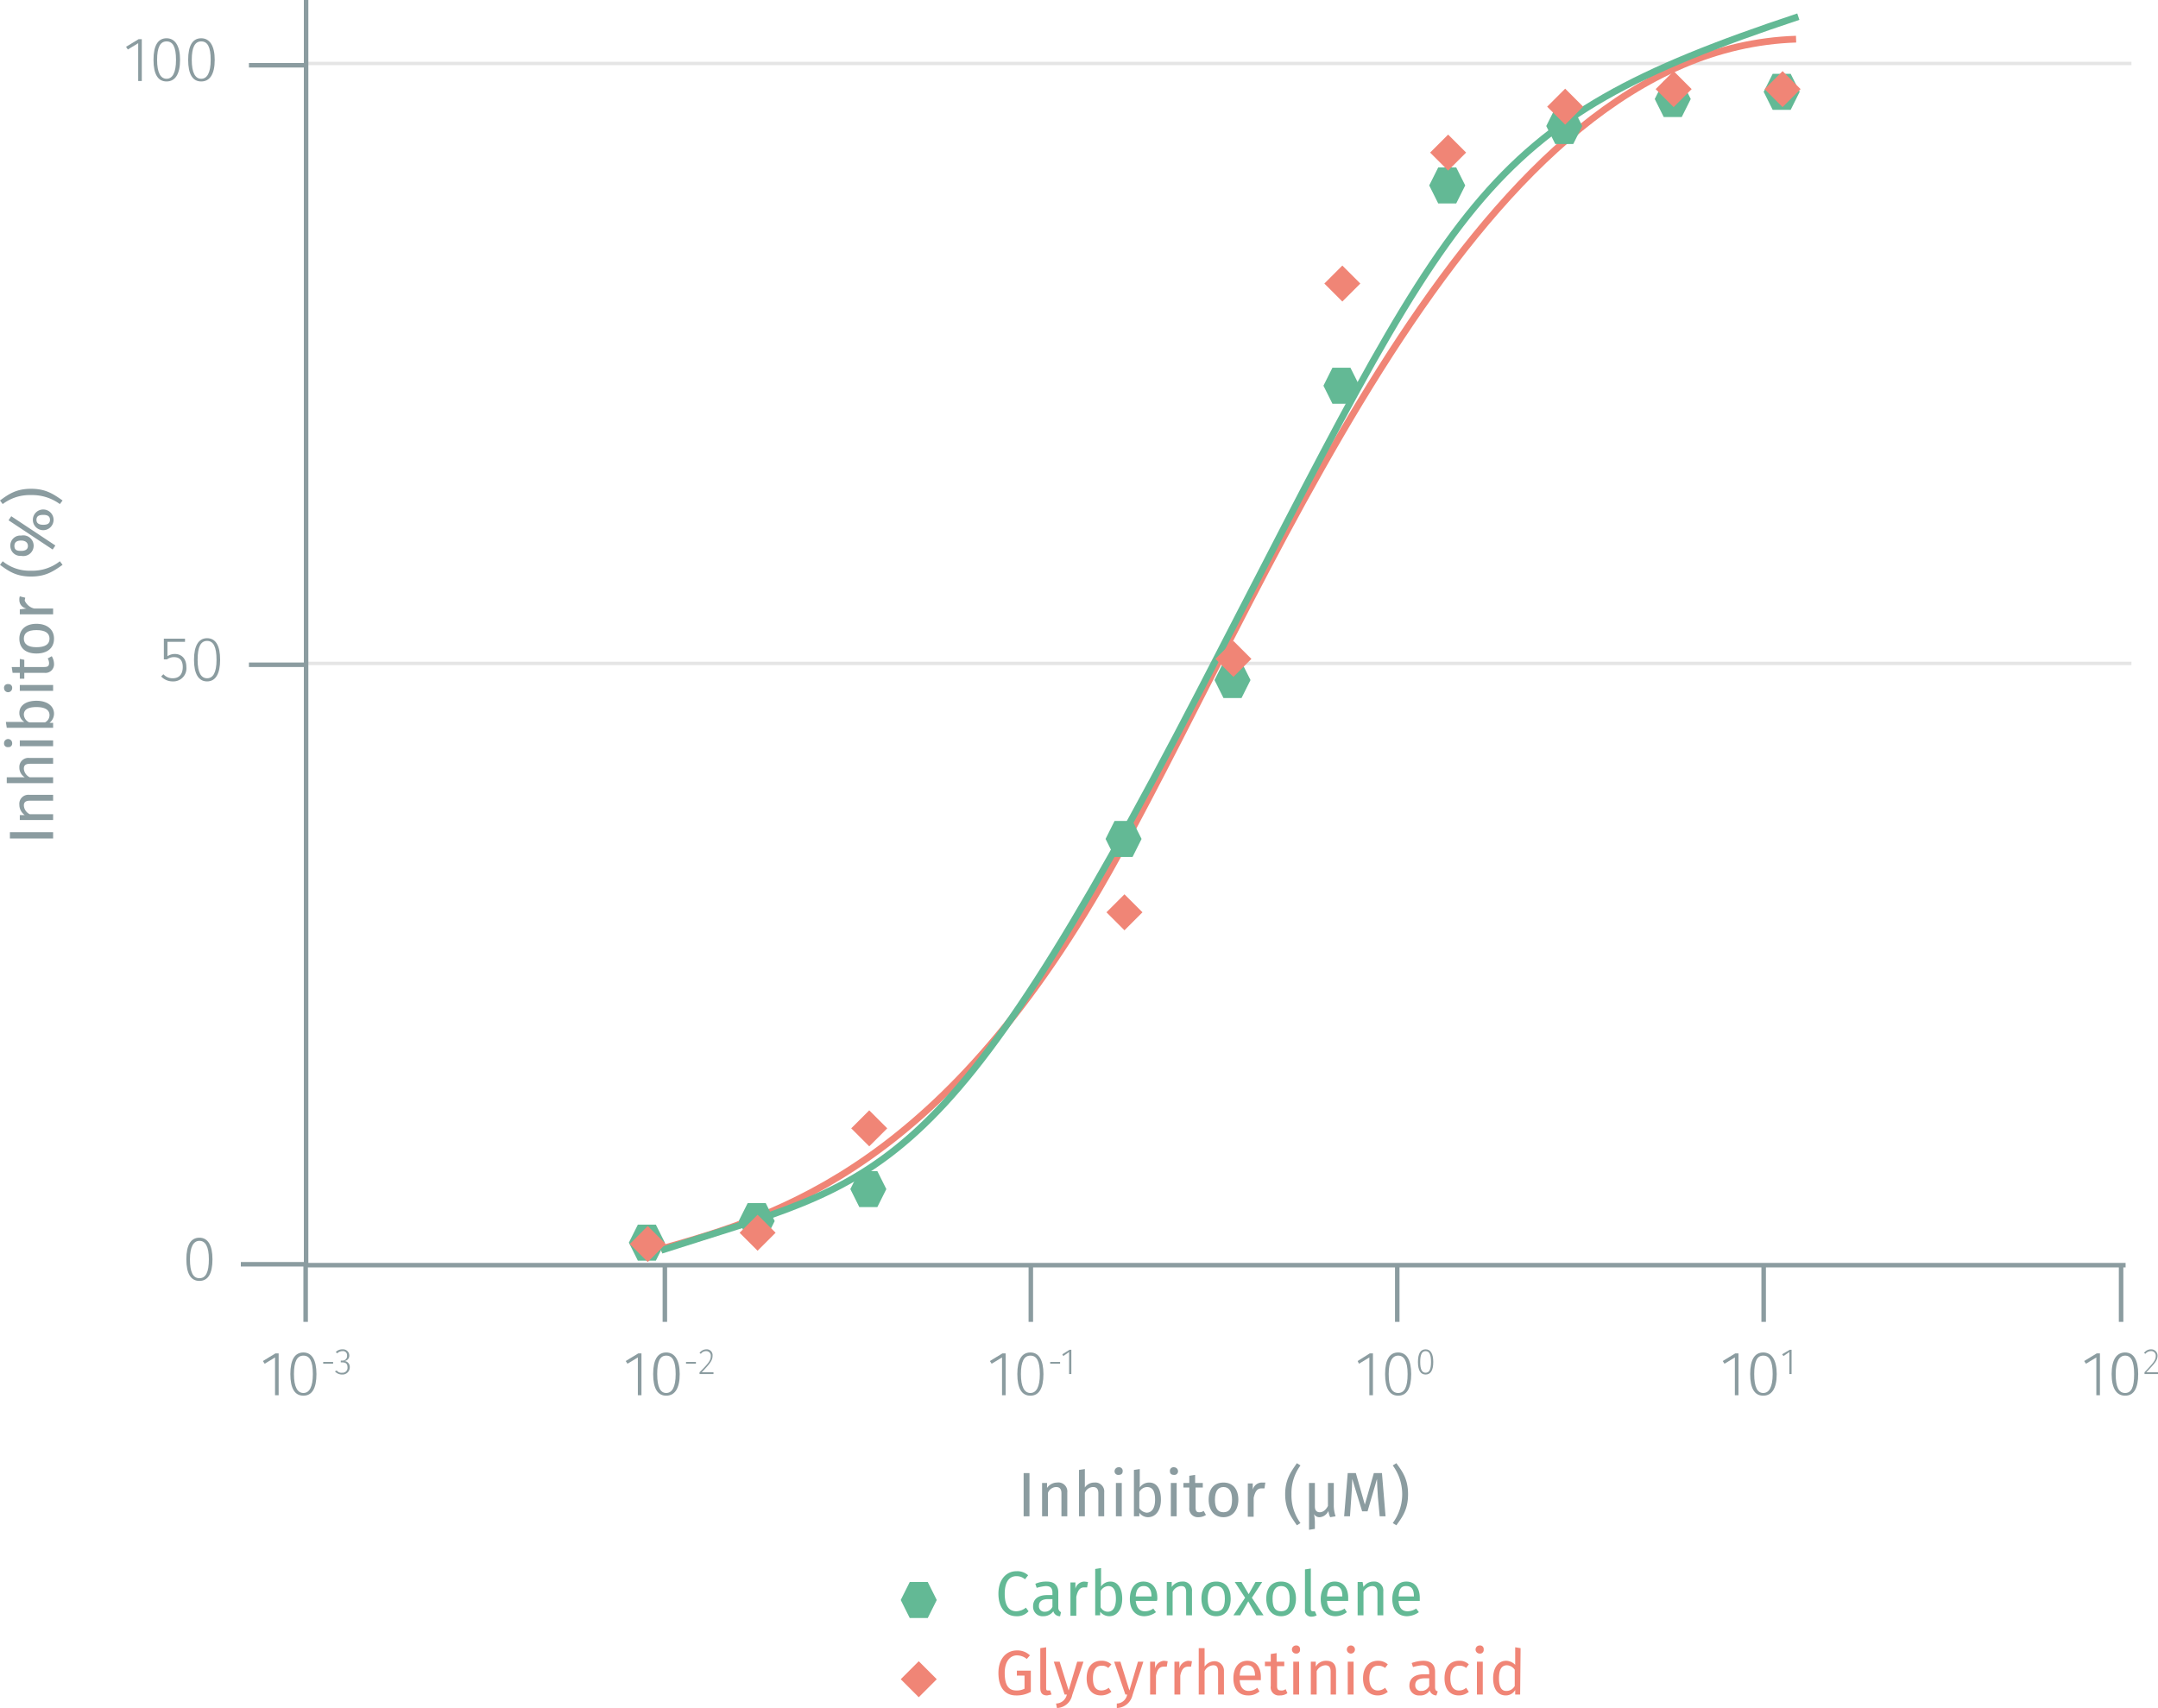 <svg xmlns="http://www.w3.org/2000/svg" xmlns:xlink="http://www.w3.org/1999/xlink" viewBox="0 0 479.4 379.5"><defs><symbol id="_6-green-hexagon" data-name="6-green-hexagon" viewBox="0 0 8 8"><polygon points="6 0 2 0 0 4 2 8 6 8 8 4 6 0" fill="#63b995"/></symbol><symbol id="_5-red-diamond" data-name="5-red-diamond" viewBox="0 0 8 8"><polyline points="4 0 8 4 4 8 0 4" fill="#f08576"/></symbol></defs><title>assay-validation_cortisol-1</title><line x1="55.3" y1="147.7" x2="68.3" y2="147.7" fill="none" stroke="#8b9ca0" stroke-miterlimit="10"/><line x1="55.3" y1="14.5" x2="68.3" y2="14.5" fill="none" stroke="#8b9ca0" stroke-miterlimit="10"/><line x1="147.7" y1="293.7" x2="147.7" y2="281.1" fill="none" stroke="#8b9ca0" stroke-miterlimit="10"/><line x1="229" y1="293.7" x2="229" y2="281.1" fill="none" stroke="#8b9ca0" stroke-miterlimit="10"/><line x1="310.4" y1="293.7" x2="310.4" y2="281.1" fill="none" stroke="#8b9ca0" stroke-miterlimit="10"/><line x1="391.8" y1="293.7" x2="391.8" y2="281.1" fill="none" stroke="#8b9ca0" stroke-miterlimit="10"/><line x1="471.2" y1="293.7" x2="471.2" y2="281.1" fill="none" stroke="#8b9ca0" stroke-miterlimit="10"/><line x1="473.5" y1="147.4" x2="68" y2="147.4" fill="none" stroke="#e5e5e5" stroke-miterlimit="10" stroke-width="0.75"/><line x1="473.5" y1="14.1" x2="68" y2="14.1" fill="none" stroke="#e5e5e5" stroke-miterlimit="10" stroke-width="0.75"/><polyline points="67.9 293.7 67.9 281.1 109.7 281.1 472.2 281.1" fill="none" stroke="#8b9ca0" stroke-miterlimit="10"/><polyline points="53.5 280.9 68 280.9 68 0" fill="none" stroke="#8b9ca0" stroke-miterlimit="10"/><path d="M146.8,277.5c26.3-7.4,63.6-18.5,101.1-86.6S328.6,11,399,8.7" transform="translate(0)" fill="none" stroke="#f08576" stroke-miterlimit="10" stroke-width="1.5"/><path d="M146.9,277.8c49.3-16,62-13,119.6-124.2s61.1-126,133-149.9" transform="translate(0)" fill="none" stroke="#63b995" stroke-miterlimit="10" stroke-width="1.5"/><g style="isolation:isolate"><path d="M465.7,310v-8.4l-2.3,1.4-.4-.6,2.8-1.7h.7V310Z" transform="translate(0)" fill="#8b9ca0"/><path d="M475,305.3c0,3.2-1,4.8-2.9,4.8s-3-1.6-3-4.8,1.1-4.8,3-4.8S475,302.2,475,305.3Zm-5,0c0,2.9.7,4.2,2.1,4.2s2-1.3,2-4.2-.7-4.1-2-4.1S470,302.5,470,305.3Z" transform="translate(0)" fill="#8b9ca0"/></g><g style="isolation:isolate"><path d="M479.3,301.2c0,1.1-.7,1.8-2.5,3.7h2.6v.4h-3v-.4c2-2.1,2.5-2.7,2.5-3.6a1,1,0,0,0-1.1-1.1,1.6,1.6,0,0,0-1.2.6l-.3-.2a1.9,1.9,0,0,1,1.6-.8A1.4,1.4,0,0,1,479.3,301.2Z" transform="translate(0)" fill="#8b9ca0"/></g><g style="isolation:isolate"><path d="M385.4,310v-8.4l-2.3,1.4-.4-.6,2.8-1.7h.7V310Z" transform="translate(0)" fill="#8b9ca0"/><path d="M394.7,305.3c0,3.2-1.1,4.8-3,4.8s-2.9-1.6-2.9-4.8,1-4.8,2.9-4.8S394.7,302.2,394.7,305.3Zm-5,0c0,2.9.7,4.2,2,4.2s2.1-1.3,2.1-4.2-.7-4.1-2.1-4.1S389.7,302.5,389.7,305.3Z" transform="translate(0)" fill="#8b9ca0"/></g><g style="isolation:isolate"><path d="M397.5,305.3v-4.9l-1.3.9-.3-.4,1.7-1h.4v5.4Z" transform="translate(0)" fill="#8b9ca0"/></g><g style="isolation:isolate"><path d="M304.2,310v-8.4l-2.3,1.4-.3-.6,2.7-1.7h.7V310Z" transform="translate(0)" fill="#8b9ca0"/><path d="M313.5,305.3c0,3.2-1,4.8-2.9,4.8s-2.9-1.6-2.9-4.8,1-4.8,2.9-4.8S313.5,302.2,313.5,305.3Zm-5,0c0,2.9.7,4.2,2.1,4.2s2.1-1.3,2.1-4.2-.8-4.1-2.1-4.1S308.5,302.5,308.5,305.3Z" transform="translate(0)" fill="#8b9ca0"/></g><g style="isolation:isolate"><path d="M318.4,302.6c0,1.9-.6,2.8-1.7,2.8s-1.7-.9-1.7-2.8.6-2.8,1.7-2.8S318.4,300.8,318.4,302.6Zm-2.9,0c0,1.7.4,2.4,1.2,2.4s1.2-.7,1.2-2.4-.4-2.4-1.2-2.4S315.5,300.9,315.5,302.6Z" transform="translate(0)" fill="#8b9ca0"/></g><g style="isolation:isolate"><path d="M222.6,310v-8.4l-2.3,1.4-.4-.6,2.8-1.7h.7V310Z" transform="translate(0)" fill="#8b9ca0"/><path d="M231.8,305.3c0,3.2-1,4.8-2.9,4.8s-2.9-1.6-2.9-4.8,1-4.8,2.9-4.8S231.8,302.2,231.8,305.3Zm-5,0c0,2.9.8,4.2,2.1,4.2s2.1-1.3,2.1-4.2-.7-4.1-2.1-4.1S226.8,302.5,226.8,305.3Z" transform="translate(0)" fill="#8b9ca0"/></g><g style="isolation:isolate"><path d="M235.5,302.6v.4h-2.2v-.4Z" transform="translate(0)" fill="#8b9ca0"/><path d="M237.5,305.3v-4.9l-1.3.9-.2-.4,1.6-1h.4v5.4Z" transform="translate(0)" fill="#8b9ca0"/></g><g style="isolation:isolate"><path d="M141.7,310v-8.4l-2.3,1.4-.4-.6,2.8-1.7h.7V310Z" transform="translate(0)" fill="#8b9ca0"/><path d="M151,305.3c0,3.2-1.1,4.8-3,4.8s-2.9-1.6-2.9-4.8,1-4.8,2.9-4.8S151,302.2,151,305.3Zm-5,0c0,2.9.7,4.2,2,4.2s2.1-1.3,2.1-4.2-.7-4.1-2.1-4.1S146,302.5,146,305.3Z" transform="translate(0)" fill="#8b9ca0"/></g><g style="isolation:isolate"><path d="M154.6,302.6v.4h-2.2v-.4Z" transform="translate(0)" fill="#8b9ca0"/><path d="M158.3,301.2c0,1.1-.6,1.8-2.4,3.7h2.6v.4h-3.1v-.4c2.1-2.1,2.5-2.7,2.5-3.6a1,1,0,0,0-1-1.1,1.4,1.4,0,0,0-1.2.6l-.3-.2a1.9,1.9,0,0,1,1.5-.8A1.3,1.3,0,0,1,158.3,301.2Z" transform="translate(0)" fill="#8b9ca0"/></g><g style="isolation:isolate"><path d="M61.1,310v-8.4L58.8,303l-.4-.6,2.8-1.7h.7V310Z" transform="translate(0)" fill="#8b9ca0"/><path d="M70.3,305.3c0,3.2-1,4.8-2.9,4.8s-2.9-1.6-2.9-4.8,1-4.8,2.9-4.8S70.3,302.2,70.3,305.3Zm-5,0c0,2.9.8,4.2,2.1,4.2s2.1-1.3,2.1-4.2-.7-4.1-2.1-4.1S65.3,302.5,65.3,305.3Z" transform="translate(0)" fill="#8b9ca0"/></g><g style="isolation:isolate"><path d="M74,302.6v.4H71.8v-.4Z" transform="translate(0)" fill="#8b9ca0"/><path d="M77.6,301.2a1.2,1.2,0,0,1-1.1,1.2,1.3,1.3,0,0,1,1.2,1.4,1.6,1.6,0,0,1-1.7,1.6,2.1,2.1,0,0,1-1.6-.7l.4-.2a1.3,1.3,0,0,0,1.2.5,1.1,1.1,0,0,0,1.2-1.2c0-.8-.4-1.1-1.2-1.1h-.3v-.4H76a1,1,0,0,0,1.1-1.1.9.9,0,0,0-1-1,1.7,1.7,0,0,0-1.2.5l-.3-.3a2,2,0,0,1,1.5-.6A1.4,1.4,0,0,1,77.6,301.2Z" transform="translate(0)" fill="#8b9ca0"/></g><g style="isolation:isolate"><path d="M47.2,279.8c0,3.2-1,4.8-2.9,4.8s-2.9-1.6-2.9-4.8,1-4.8,2.9-4.8S47.2,276.7,47.2,279.8Zm-5,0c0,2.9.7,4.2,2.1,4.2s2.1-1.3,2.1-4.2-.8-4.1-2.1-4.1S42.2,277,42.2,279.8Z" transform="translate(0)" fill="#8b9ca0"/></g><g style="isolation:isolate"><path d="M37.2,142.6v3.2a3,3,0,0,1,1.6-.5c1.6,0,2.6,1.1,2.6,2.9a2.9,2.9,0,0,1-3,3.2,3.5,3.5,0,0,1-2.6-1.1l.5-.5a2.7,2.7,0,0,0,2.1.9c1.4,0,2.2-.9,2.2-2.5s-.8-2.2-2-2.2a2.7,2.7,0,0,0-1.5.5h-.7v-4.6h4.7v.7Z" transform="translate(0)" fill="#8b9ca0"/><path d="M48.9,146.6c0,3.1-1,4.8-2.9,4.8s-2.9-1.7-2.9-4.8,1-4.8,2.9-4.8S48.9,143.4,48.9,146.6Zm-5,0c0,2.9.8,4.1,2.1,4.1s2.1-1.2,2.1-4.1-.7-4.2-2.1-4.2S43.9,143.7,43.9,146.6Z" transform="translate(0)" fill="#8b9ca0"/></g><g style="isolation:isolate"><path d="M30.7,18V9.6L28.4,11l-.4-.6,2.8-1.7h.7V18Z" transform="translate(0)" fill="#8b9ca0"/><path d="M40,13.3c0,3.2-1.1,4.8-3,4.8s-2.9-1.6-2.9-4.8,1-4.8,2.9-4.8S40,10.2,40,13.3Zm-5.1,0c0,2.9.8,4.2,2.1,4.2s2.1-1.3,2.1-4.2S38.4,9.2,37,9.2,34.9,10.5,34.9,13.3Z" transform="translate(0)" fill="#8b9ca0"/><path d="M47.7,13.3c0,3.2-1.1,4.8-3,4.8s-2.9-1.6-2.9-4.8,1-4.8,2.9-4.8S47.7,10.2,47.7,13.3Zm-5.1,0c0,2.9.8,4.2,2.1,4.2s2.1-1.3,2.1-4.2-.7-4.1-2.1-4.1S42.6,10.5,42.6,13.3Z" transform="translate(0)" fill="#8b9ca0"/></g><g style="isolation:isolate"><path d="M227.4,336.9v-9.6h1.3v9.6Z" transform="translate(0)" fill="#8b9ca0"/><path d="M237.1,331.6v5.3h-1.3v-5.1c0-1.1-.5-1.4-1.2-1.4a2,2,0,0,0-1.8,1.3v5.2h-1.3v-7.4h1.1v1.1a2.7,2.7,0,0,1,2.2-1.2A2,2,0,0,1,237.1,331.6Z" transform="translate(0)" fill="#8b9ca0"/><path d="M245.3,331.6v5.3H244v-5.1c0-1.1-.5-1.4-1.2-1.4a2,2,0,0,0-1.8,1.3v5.2h-1.3V326.6l1.3-.2v4.1a2.5,2.5,0,0,1,2.1-1.1A2,2,0,0,1,245.3,331.6Z" transform="translate(0)" fill="#8b9ca0"/><path d="M249.4,326.9c0,.5-.3.8-.9.8a.8.8,0,0,1-.9-.8.9.9,0,0,1,.9-.9A.8.8,0,0,1,249.4,326.9Zm-1.5,10v-7.4h1.3v7.4Z" transform="translate(0)" fill="#8b9ca0"/><path d="M257.9,333.2c0,2.3-1.1,3.9-2.9,3.9a2.4,2.4,0,0,1-1.9-1v.8h-1.2V326.6l1.3-.2v4.1a2.5,2.5,0,0,1,2.1-1.1C256.9,329.4,257.9,330.7,257.9,333.2Zm-1.3,0c0-2.1-.7-2.8-1.8-2.8a2,2,0,0,0-1.7,1.1v3.6a2.3,2.3,0,0,0,1.6,1C255.8,336.1,256.6,335.2,256.6,333.2Z" transform="translate(0)" fill="#8b9ca0"/><path d="M261.7,326.9a.8.8,0,0,1-.9.8c-.6,0-.9-.3-.9-.8a.8.8,0,0,1,.9-.9A.9.9,0,0,1,261.7,326.9Zm-1.6,10v-7.4h1.3v7.4Z" transform="translate(0)" fill="#8b9ca0"/><path d="M266.2,337.1a1.9,1.9,0,0,1-2-2.1v-4.5h-1.3v-1h1.3v-1.6l1.3-.2v1.8h1.7v1h-1.6v4.4c0,.8.2,1.1.8,1.1a1.7,1.7,0,0,0,1-.3l.5.9A3,3,0,0,1,266.2,337.1Z" transform="translate(0)" fill="#8b9ca0"/><path d="M275.1,333.2c0,2.3-1.3,3.9-3.3,3.9s-3.3-1.5-3.3-3.9,1.2-3.8,3.3-3.8S275.1,330.9,275.1,333.2Zm-5.2,0c0,1.9.6,2.8,1.9,2.8s1.9-.9,1.9-2.8-.7-2.8-1.9-2.8S269.9,331.3,269.9,333.2Z" transform="translate(0)" fill="#8b9ca0"/><path d="M281.1,329.4l-.2,1.3h-.7c-.9,0-1.4.7-1.7,2.1v4.2h-1.3v-7.4h1.1V331a2.1,2.1,0,0,1,2-1.6Z" transform="translate(0)" fill="#8b9ca0"/><path d="M286.9,332a10.4,10.4,0,0,0,2,6.4l-.8.5c-1.3-1.9-2.6-3.6-2.6-6.9s1.3-5,2.6-6.9l.8.5A10.4,10.4,0,0,0,286.9,332Z" transform="translate(0)" fill="#8b9ca0"/><path d="M296.7,336.9l-1.2.2a4.3,4.3,0,0,1-.4-1.4h0a2.3,2.3,0,0,1-1.9,1.4,1.4,1.4,0,0,1-1.3-.7,8.4,8.4,0,0,1,.2,1.9v1.4l-1.3.2V329.5h1.3v5.2c0,1,.5,1.3,1.1,1.3s1.3-.4,1.8-1.4v-5.1h1.3v4.9A7.6,7.6,0,0,0,296.7,336.9Z" transform="translate(0)" fill="#8b9ca0"/><path d="M306.5,336.9l-.4-4.3c-.1-1.6-.2-3.2-.2-4l-2.1,7.2h-1.2l-2.2-7.2c0,1.1-.1,2.6-.2,4l-.3,4.3h-1.3l.8-9.6h1.8l2,7,2-7H307l.8,9.6Z" transform="translate(0)" fill="#8b9ca0"/><path d="M312.8,332c0,3.3-1.2,5-2.6,6.9l-.8-.5a10.8,10.8,0,0,0,0-12.8l.8-.5C311.6,327,312.8,328.7,312.8,332Z" transform="translate(0)" fill="#8b9ca0"/></g><g style="isolation:isolate"><path d="M11.8,186.3H2.2v-1.4h9.6Z" transform="translate(0)" fill="#8b9ca0"/><path d="M6.5,176.6h5.3v1.3H6.7c-1.1,0-1.4.4-1.4,1.1a2.3,2.3,0,0,0,1.3,1.9h5.2v1.3H4.4v-1.1H5.5a2.8,2.8,0,0,1-1.2-2.3A2,2,0,0,1,6.5,176.6Z" transform="translate(0)" fill="#8b9ca0"/><path d="M6.5,168.4h5.3v1.3H6.7c-1.1,0-1.4.4-1.4,1.1a2.3,2.3,0,0,0,1.3,1.9h5.2V174H1.5v-1.3H5.5a2.5,2.5,0,0,1-1.2-2.2A2,2,0,0,1,6.5,168.4Z" transform="translate(0)" fill="#8b9ca0"/><path d="M1.8,164.2a.9.9,0,0,1,.9.9.8.8,0,0,1-.9.9.8.8,0,0,1-.9-.9A.9.9,0,0,1,1.8,164.2Zm10,1.6H4.4v-1.3h7.4Z" transform="translate(0)" fill="#8b9ca0"/><path d="M8.1,155.7c2.3,0,3.9,1.1,3.9,2.9a2.6,2.6,0,0,1-1,2h.8v1.1H1.5l-.2-1.3H5.4a2.3,2.3,0,0,1-1.1-2C4.3,156.8,5.7,155.7,8.1,155.7Zm0,1.4c-2.1,0-2.8.7-2.8,1.7a2,2,0,0,0,1.2,1.7H10a1.8,1.8,0,0,0,1-1.6C11,157.8,10.1,157.1,8.1,157.1Z" transform="translate(0)" fill="#8b9ca0"/><path d="M1.8,152a.8.8,0,0,1,.9.9.9.9,0,1,1-1.8,0A.8.8,0,0,1,1.8,152Zm10,1.5H4.4v-1.3h7.4Z" transform="translate(0)" fill="#8b9ca0"/><path d="M12,147.5a1.9,1.9,0,0,1-2.1,2H5.4v1.3h-1v-1.3H2.8l-.2-1.3H4.4v-1.8l1,.2v1.6H9.8c.8,0,1.1-.2,1.1-.9a2.2,2.2,0,0,0-.3-1l.9-.5A3.4,3.4,0,0,1,12,147.5Z" transform="translate(0)" fill="#8b9ca0"/><path d="M8.1,138.6c2.3,0,3.9,1.2,3.9,3.3s-1.5,3.3-3.9,3.3-3.8-1.2-3.8-3.3S5.8,138.6,8.1,138.6Zm0,5.2c2,0,2.9-.7,2.9-1.9s-.9-1.9-2.9-1.9-2.8.7-2.8,1.9S6.2,143.8,8.1,143.8Z" transform="translate(0)" fill="#8b9ca0"/><path d="M4.4,132.5l1.2.3c0,.2-.1.4-.1.6s.7,1.5,2.1,1.8h4.2v1.3H4.4v-1.1l1.5-.2a1.9,1.9,0,0,1-1.6-1.9A2.2,2.2,0,0,1,4.4,132.5Z" transform="translate(0)" fill="#8b9ca0"/><path d="M6.9,126.8a9.8,9.8,0,0,0,6.4-2.1l.6.8c-2,1.4-3.7,2.6-7,2.6s-5-1.2-6.9-2.6l.6-.8A9.4,9.4,0,0,0,6.9,126.8Z" transform="translate(0)" fill="#8b9ca0"/><path d="M12.3,121.2l-.6.9-9.8-6.5.6-.9ZM4.7,119a2.3,2.3,0,1,1,0,4.5,2.2,2.2,0,0,1-2.4-2.2A2.2,2.2,0,0,1,4.7,119Zm0,3.4c.7,0,1.5-.2,1.5-1.1s-.8-1.2-1.5-1.2-1.5.2-1.5,1.2S3.9,122.4,4.7,122.4Zm4.9-9.2a2.3,2.3,0,1,1,0,4.6,2.3,2.3,0,0,1,0-4.6Zm0,3.4c.8,0,1.5-.2,1.5-1.1s-.7-1.1-1.5-1.1-1.5.2-1.5,1.1S8.9,116.6,9.6,116.6Z" transform="translate(0)" fill="#8b9ca0"/><path d="M6.9,108.6c3.3,0,5,1.2,7,2.6l-.6.8a10.4,10.4,0,0,0-6.4-2,9.9,9.9,0,0,0-6.3,2l-.6-.8C1.9,109.8,3.6,108.6,6.9,108.6Z" transform="translate(0)" fill="#8b9ca0"/></g><g style="isolation:isolate"><path d="M228.4,350l-.7.9a2.8,2.8,0,0,0-1.9-.7c-1.4,0-2.6,1-2.6,3.9s1.1,3.9,2.6,3.9a3.6,3.6,0,0,0,2.1-.8l.6.8a3.4,3.4,0,0,1-2.7,1.1c-2.3,0-4-1.8-4-5s1.8-5,4-5A3.6,3.6,0,0,1,228.4,350Z" transform="translate(0)" fill="#63b995"/><path d="M235.7,358.2l-.2.9A1.5,1.5,0,0,1,234,358a2.7,2.7,0,0,1-2.2,1.1,2.1,2.1,0,0,1-2.3-2.2c0-1.6,1.1-2.5,3.2-2.5h1.1v-.5c0-1.1-.5-1.5-1.5-1.5a10,10,0,0,0-2,.4l-.3-.9a5.9,5.9,0,0,1,2.5-.5c1.8,0,2.6.9,2.6,2.4v3.4A1.1,1.1,0,0,0,235.7,358.2Zm-1.9-1.2v-1.7h-.9q-2.1,0-2.1,1.5a1.2,1.2,0,0,0,1.3,1.3A1.8,1.8,0,0,0,233.8,357Z" transform="translate(0)" fill="#63b995"/><path d="M241.7,351.5l-.2,1.2h-.7c-.9,0-1.4.7-1.7,2.1v4.2h-1.3v-7.4h1.1V353a2.1,2.1,0,0,1,2-1.6Z" transform="translate(0)" fill="#63b995"/><path d="M249.3,355.2c0,2.3-1.1,3.9-2.9,3.9a2.6,2.6,0,0,1-2-1v.8h-1.1V348.6l1.3-.2v4.1a2.5,2.5,0,0,1,2.1-1.1C248.2,351.4,249.3,352.8,249.3,355.2Zm-1.4,0c0-2.1-.7-2.8-1.7-2.8a2.1,2.1,0,0,0-1.7,1.1v3.6a1.8,1.8,0,0,0,1.6,1C247.2,358.1,247.9,357.2,247.9,355.2Z" transform="translate(0)" fill="#63b995"/><path d="M257,355.7h-4.7c.2,1.7,1,2.3,2,2.3a3.1,3.1,0,0,0,1.9-.6l.6.8a4.5,4.5,0,0,1-2.6.9c-2,0-3.2-1.5-3.2-3.8s1.1-3.9,3-3.9,3.1,1.4,3.1,3.6A1.5,1.5,0,0,1,257,355.7Zm-1.2-1.1c0-1.4-.6-2.2-1.7-2.2s-1.7.7-1.8,2.3h3.5Z" transform="translate(0)" fill="#63b995"/><path d="M264.8,353.6v5.3h-1.3v-5.1c0-1.1-.4-1.4-1.1-1.4a2.2,2.2,0,0,0-1.9,1.3v5.2h-1.3v-7.4h1.1v1.1a2.8,2.8,0,0,1,2.3-1.2A2,2,0,0,1,264.8,353.6Z" transform="translate(0)" fill="#63b995"/><path d="M273.4,355.2c0,2.3-1.2,3.9-3.2,3.9s-3.3-1.5-3.3-3.9,1.2-3.8,3.3-3.8S273.4,352.9,273.4,355.2Zm-5.1,0c0,2,.6,2.8,1.9,2.8s1.9-.8,1.9-2.8-.7-2.8-1.9-2.8S268.3,353.3,268.3,355.2Z" transform="translate(0)" fill="#63b995"/><path d="M279.1,358.9l-1.8-3.1-1.8,3.1H274l2.6-3.9-2.3-3.5h1.5l1.6,2.7,1.5-2.7h1.5l-2.3,3.5,2.6,3.9Z" transform="translate(0)" fill="#63b995"/><path d="M287.9,355.2c0,2.3-1.3,3.9-3.3,3.9s-3.3-1.5-3.3-3.9,1.2-3.8,3.3-3.8S287.9,352.9,287.9,355.2Zm-5.2,0c0,2,.6,2.8,1.9,2.8s1.9-.8,1.9-2.8-.7-2.8-1.9-2.8S282.7,353.3,282.7,355.2Z" transform="translate(0)" fill="#63b995"/><path d="M291.7,358h.4l.4.9a2.3,2.3,0,0,1-1.1.3,1.4,1.4,0,0,1-1.5-1.6v-8.9l1.3-.2v9C291.2,357.8,291.3,358,291.7,358Z" transform="translate(0)" fill="#63b995"/><path d="M299.5,355.7h-4.7c.1,1.7.9,2.3,2,2.3a3.5,3.5,0,0,0,1.9-.6l.5.8a4.2,4.2,0,0,1-2.5.9c-2.1,0-3.3-1.5-3.3-3.8s1.2-3.9,3.1-3.9,3,1.4,3,3.6Zm-1.3-1.1c0-1.4-.5-2.2-1.7-2.2s-1.6.7-1.7,2.3h3.4Z" transform="translate(0)" fill="#63b995"/><path d="M307.3,353.6v5.3H306v-5.1c0-1.1-.5-1.4-1.2-1.4a2.3,2.3,0,0,0-1.9,1.3v5.2h-1.3v-7.4h1.1l.2,1.1a2.6,2.6,0,0,1,2.2-1.2A2,2,0,0,1,307.3,353.6Z" transform="translate(0)" fill="#63b995"/><path d="M315.4,355.7h-4.7c.1,1.7.9,2.3,2,2.3a3.5,3.5,0,0,0,1.9-.6l.6.8a4.8,4.8,0,0,1-2.6.9c-2.1,0-3.3-1.5-3.3-3.8s1.2-3.9,3.1-3.9,3,1.4,3,3.6Zm-1.3-1.1c0-1.4-.5-2.2-1.7-2.2s-1.6.7-1.7,2.3h3.4Z" transform="translate(0)" fill="#63b995"/></g><g style="isolation:isolate"><path d="M228.8,367.8l-.7.8a3.5,3.5,0,0,0-2.2-.8c-1.3,0-2.7,1.1-2.7,3.9s.9,3.9,2.6,3.9a3.7,3.7,0,0,0,1.8-.4v-2.9h-1.7v-1.1H229v4.7a6.4,6.4,0,0,1-3.3.8c-2.4,0-3.9-1.7-3.9-5s1.9-5,4.1-5A4,4,0,0,1,228.8,367.8Z" transform="translate(0)" fill="#f08576"/><path d="M232.8,375.6h.5l.3.9-1,.2c-1,0-1.5-.5-1.5-1.6v-8.9l1.3-.2v9.1C232.4,375.5,232.5,375.6,232.8,375.6Z" transform="translate(0)" fill="#f08576"/><path d="M234.8,379.5l-.2-1a2.5,2.5,0,0,0,2.4-2h-.5l-2.4-7.3h1.3l2,6.4,1.9-6.4h1.4l-2.5,7.4A3.6,3.6,0,0,1,234.8,379.5Z" transform="translate(0)" fill="#f08576"/><path d="M246.9,369.8l-.7.8a2,2,0,0,0-1.5-.5c-1.2,0-1.9.9-1.9,2.8s.7,2.7,1.9,2.7a2.7,2.7,0,0,0,1.6-.6l.6.9a3.8,3.8,0,0,1-2.3.8c-2,0-3.2-1.4-3.2-3.8s1.2-3.9,3.2-3.9A3.2,3.2,0,0,1,246.9,369.8Z" transform="translate(0)" fill="#f08576"/><path d="M248.1,379.5v-1a2.4,2.4,0,0,0,2.3-2h-.4l-2.5-7.3h1.4l2,6.4,1.9-6.4H254l-2.4,7.4A3.7,3.7,0,0,1,248.1,379.5Z" transform="translate(0)" fill="#f08576"/><path d="M259.4,369.1l-.2,1.2h-.6c-1,0-1.5.6-1.8,2v4.2h-1.3v-7.3h1.1v1.5a2.2,2.2,0,0,1,2-1.7Z" transform="translate(0)" fill="#f08576"/><path d="M264.8,369.1l-.2,1.2H264c-1,0-1.5.6-1.8,2v4.2h-1.3v-7.3H262v1.5a2.2,2.2,0,0,1,2-1.7Z" transform="translate(0)" fill="#f08576"/><path d="M271.9,371.3v5.2h-1.3v-5.1c0-1.1-.4-1.4-1.1-1.4a2.3,2.3,0,0,0-1.9,1.3v5.2h-1.3V366.2h1.3v4.1a2.7,2.7,0,0,1,2.2-1.2A2.1,2.1,0,0,1,271.9,371.3Z" transform="translate(0)" fill="#f08576"/><path d="M280.1,373.3h-4.7c.1,1.7.9,2.4,2,2.4a3,3,0,0,0,1.9-.7l.5.8a3.7,3.7,0,0,1-2.5.9c-2.1,0-3.3-1.4-3.3-3.8s1.2-3.9,3.1-3.9,3,1.4,3,3.6Zm-1.3-1c0-1.5-.6-2.3-1.7-2.3s-1.6.7-1.7,2.3Z" transform="translate(0)" fill="#f08576"/><path d="M284.3,376.7a1.8,1.8,0,0,1-2-2.1v-4.4H281v-1h1.3v-1.7l1.3-.2v1.9h1.7v1h-1.6v4.4c0,.7.2,1,.9,1a1.4,1.4,0,0,0,1-.3l.4.9A2.8,2.8,0,0,1,284.3,376.7Z" transform="translate(0)" fill="#f08576"/><path d="M288.8,366.5a.8.8,0,0,1-.9.9.9.9,0,0,1,0-1.8A.8.8,0,0,1,288.8,366.5Zm-1.5,10v-7.3h1.3v7.3Z" transform="translate(0)" fill="#f08576"/><path d="M296.8,371.3v5.2h-1.2v-5.1c0-1.1-.5-1.4-1.2-1.4a2.3,2.3,0,0,0-1.9,1.3v5.2h-1.3v-7.3h1.1v1.1a2.6,2.6,0,0,1,2.3-1.3C296.1,369,296.8,369.8,296.8,371.3Z" transform="translate(0)" fill="#f08576"/><path d="M301,366.5a.9.9,0,0,1-.9.9.9.9,0,1,1,0-1.8A.9.9,0,0,1,301,366.5Zm-1.6,10v-7.3h1.3v7.3Z" transform="translate(0)" fill="#f08576"/><path d="M308.3,369.8l-.6.8a2.4,2.4,0,0,0-1.6-.5c-1.1,0-1.9.9-1.9,2.8s.8,2.7,1.9,2.7a2.5,2.5,0,0,0,1.6-.6l.6.9a3.5,3.5,0,0,1-2.2.8c-2,0-3.3-1.4-3.3-3.8s1.3-3.9,3.3-3.9A3.2,3.2,0,0,1,308.3,369.8Z" transform="translate(0)" fill="#f08576"/><path d="M319.4,375.8l-.3.9a1.6,1.6,0,0,1-1.5-1.1,2.4,2.4,0,0,1-2.2,1.1,2.1,2.1,0,0,1-2.3-2.2c0-1.6,1.2-2.5,3.2-2.5h1.2v-.5c0-1.1-.6-1.5-1.6-1.5a10,10,0,0,0-2,.4l-.3-.9a8,8,0,0,1,2.6-.5c1.7,0,2.6.9,2.6,2.4v3.4C318.8,375.5,319,375.7,319.4,375.8Zm-1.9-1.2v-1.7h-1q-2.1,0-2.1,1.5a1.2,1.2,0,0,0,1.3,1.3A1.9,1.9,0,0,0,317.5,374.6Z" transform="translate(0)" fill="#f08576"/><path d="M326.3,369.8l-.6.8a2.2,2.2,0,0,0-1.6-.5c-1.1,0-1.9.9-1.9,2.8s.8,2.7,1.9,2.7a2.3,2.3,0,0,0,1.6-.6l.6.9a3.5,3.5,0,0,1-2.2.8c-2,0-3.2-1.4-3.2-3.8s1.2-3.9,3.2-3.9A2.9,2.9,0,0,1,326.3,369.8Z" transform="translate(0)" fill="#f08576"/><path d="M329.6,366.5a.8.8,0,0,1-.9.9.9.9,0,0,1,0-1.8A.8.8,0,0,1,329.6,366.5Zm-1.5,10v-7.3h1.3v7.3Z" transform="translate(0)" fill="#f08576"/><path d="M337.7,376.5h-1.1v-1a2.4,2.4,0,0,1-2.1,1.2c-1.8,0-2.8-1.5-2.8-3.8s1.1-3.9,2.9-3.9a2.9,2.9,0,0,1,2,.9V366l1.2.2Zm-1.2-1.9V371a2.2,2.2,0,0,0-1.7-1c-1.2,0-1.8.9-1.8,2.9s.6,2.8,1.6,2.8A2.1,2.1,0,0,0,336.5,374.6Z" transform="translate(0)" fill="#f08576"/></g><use width="8" height="8" transform="translate(200.1 351.5)" xlink:href="#_6-green-hexagon"/><use width="8" height="8" transform="translate(139.7 272.1)" xlink:href="#_6-green-hexagon"/><use width="8" height="8" transform="translate(164.1 267.3)" xlink:href="#_6-green-hexagon"/><use width="8" height="8" transform="translate(188.9 260.2)" xlink:href="#_6-green-hexagon"/><use width="8" height="8" transform="translate(245.6 182.4)" xlink:href="#_6-green-hexagon"/><use width="8" height="8" transform="translate(269.8 147.1)" xlink:href="#_6-green-hexagon"/><use width="8" height="8" transform="translate(294 81.7)" xlink:href="#_6-green-hexagon"/><use width="8" height="8" transform="translate(317.5 37.2)" xlink:href="#_6-green-hexagon"/><use width="8" height="8" transform="translate(343.5 24)" xlink:href="#_6-green-hexagon"/><use width="8" height="8" transform="translate(367.6 18)" xlink:href="#_6-green-hexagon"/><use width="8" height="8" transform="translate(391.8 16.4)" xlink:href="#_6-green-hexagon"/><use width="8" height="8" transform="translate(139.9 272.4)" xlink:href="#_5-red-diamond"/><use width="8" height="8" transform="translate(164.3 269.9)" xlink:href="#_5-red-diamond"/><use width="8" height="8" transform="translate(189.1 246.7)" xlink:href="#_5-red-diamond"/><use width="8" height="8" transform="translate(245.8 198.7)" xlink:href="#_5-red-diamond"/><use width="8" height="8" transform="translate(270 142.4)" xlink:href="#_5-red-diamond"/><use width="8" height="8" transform="translate(294.2 59)" xlink:href="#_5-red-diamond"/><use width="8" height="8" transform="translate(317.7 29.9)" xlink:href="#_5-red-diamond"/><use width="8" height="8" transform="translate(343.7 19.7)" xlink:href="#_5-red-diamond"/><use width="8" height="8" transform="translate(367.8 15.8)" xlink:href="#_5-red-diamond"/><use width="8" height="8" transform="translate(392 15.8)" xlink:href="#_5-red-diamond"/><use width="8" height="8" transform="translate(200.1 369.1)" xlink:href="#_5-red-diamond"/></svg>